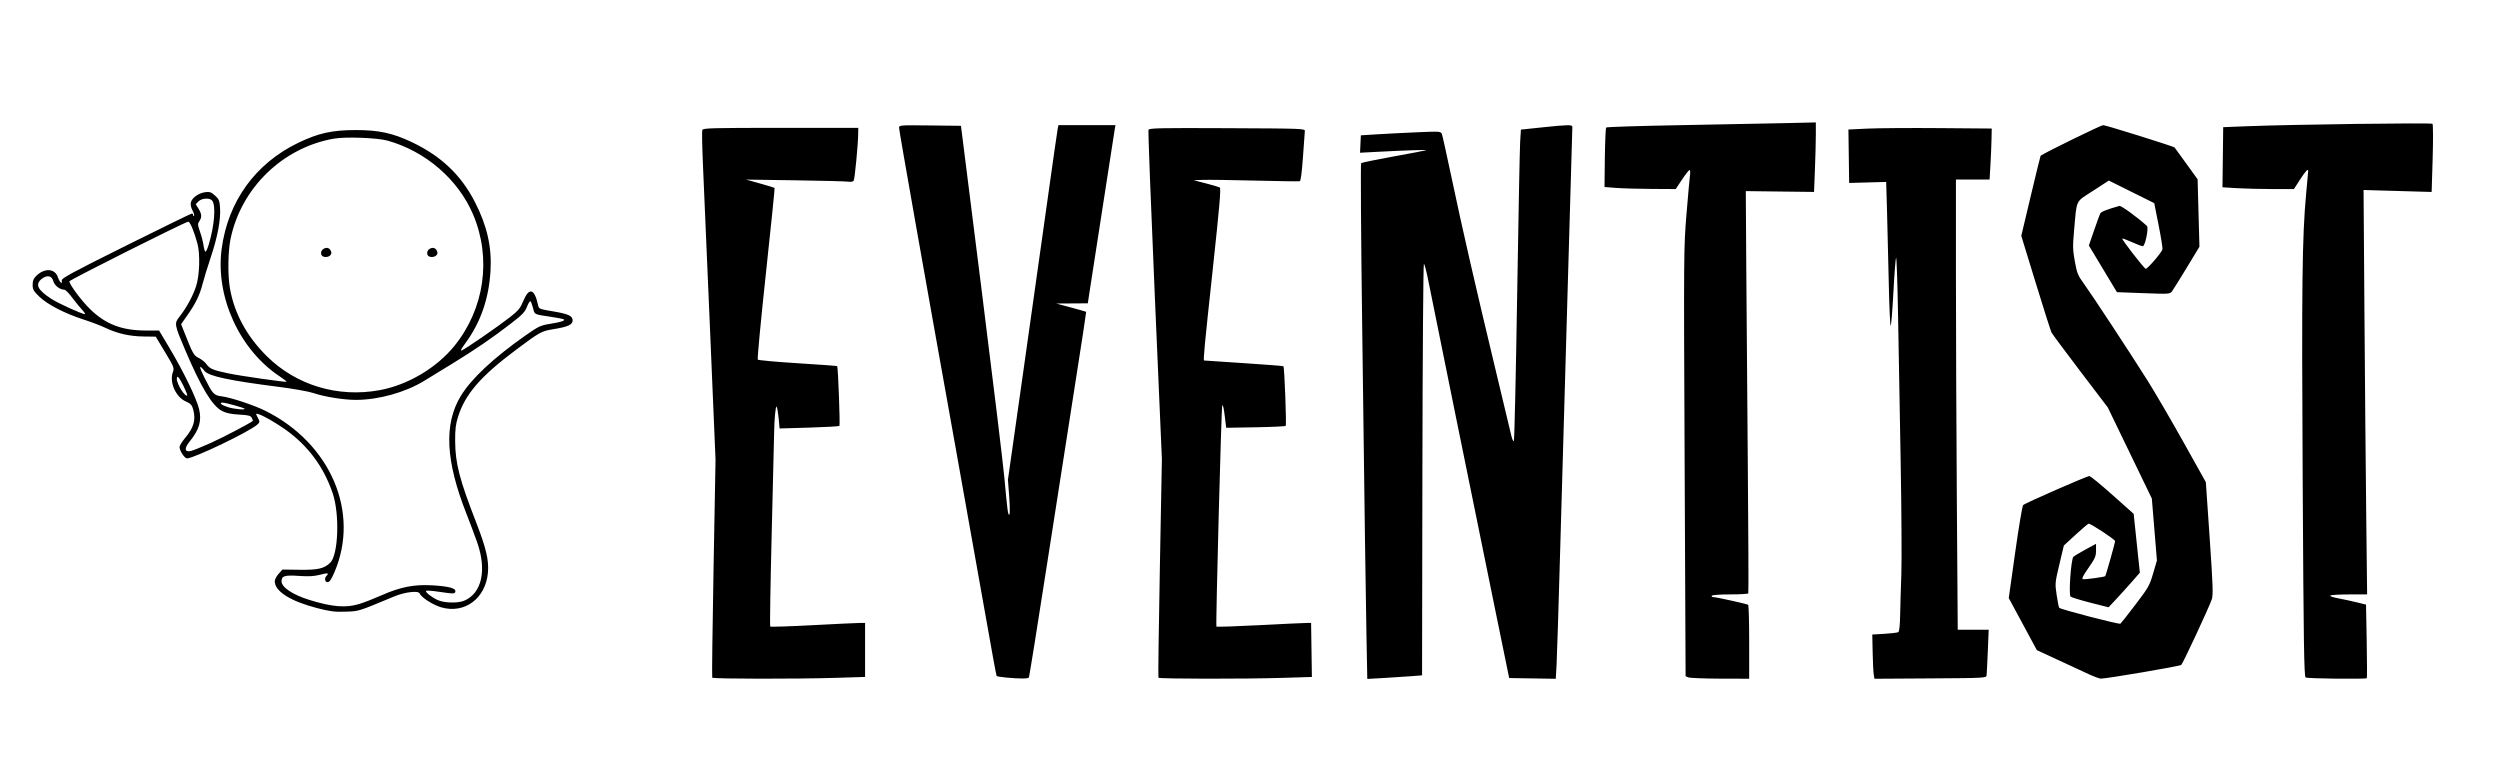 <svg xmlns="http://www.w3.org/2000/svg" width="1838" height="571" viewBox="0 0 1838 571">
<g>
<path d="M 523.63,498.22 C523.37,497.78 523.80,461.54 524.61,417.67 L 526.06,337.91 L 522.03,242.70 C519.81,190.34 517.48,136.17 516.86,122.33 C516.24,108.48 516.00,96.44 516.33,95.58 C516.87,94.17 522.98,94.00 573.97,94.00 L 631.00,94.00 L 630.95,98.25 C630.84,106.38 628.44,131.51 627.65,132.78 C627.15,133.58 625.64,133.88 623.67,133.57 C621.93,133.30 604.30,132.84 584.50,132.56 L 548.50,132.03 L 558.81,134.91 C564.49,136.50 569.29,137.96 569.48,138.15 C569.68,138.34 566.80,166.63 563.09,201.00 C559.39,235.38 556.69,263.90 557.11,264.38 C557.52,264.87 570.76,266.07 586.52,267.05 C602.28,268.04 615.32,268.99 615.50,269.17 C616.16,269.84 617.75,312.52 617.14,313.12 C616.79,313.46 606.75,314.03 594.84,314.38 L 573.17,315.01 L 572.48,307.65 C572.10,303.60 571.44,299.71 571.01,299.02 C570.23,297.76 569.23,308.41 569.12,319.00 C569.09,322.02 568.30,354.98 567.35,392.23 C566.41,429.49 565.93,460.26 566.28,460.62 C566.64,460.97 580.79,460.53 597.72,459.62 C614.65,458.72 630.19,457.98 632.25,457.99 L 636.00,458.00 L 636.00,477.84 L 636.00,497.68 L 614.84,498.34 C585.55,499.25 524.22,499.17 523.63,498.22 M 739.33,498.10 C735.94,497.77 732.97,497.27 732.72,497.00 C732.48,496.73 729.05,478.05 725.09,455.50 C721.14,432.95 711.15,376.93 702.90,331.00 C679.11,198.53 661.00,96.06 661.00,93.93 C661.00,92.02 661.71,91.97 683.75,92.23 L 706.50,92.50 L 721.66,213.00 C730.00,279.27 737.55,341.60 738.44,351.50 C740.61,375.47 741.13,379.27 742.09,378.31 C742.54,377.86 742.48,371.91 741.97,365.09 L 741.03,352.68 L 751.98,275.59 C758.00,233.19 766.10,175.78 769.98,148.00 C773.87,120.22 777.29,96.26 777.60,94.75 L 778.16,92.00 L 799.12,92.00 L 820.09,92.00 L 819.52,95.25 C818.99,98.34 803.15,200.52 800.85,215.75 L 799.76,223.00 L 788.13,223.08 L 776.50,223.15 L 787.42,226.08 C793.43,227.69 798.43,229.12 798.55,229.25 C798.67,229.39 795.22,252.00 790.89,279.50 C786.56,307.00 777.16,367.23 770.01,413.35 C762.85,459.46 756.75,497.60 756.44,498.10 C755.84,499.06 749.31,499.06 739.33,498.10 M 851.67,498.25 C851.43,497.84 851.90,461.50 852.73,417.50 L 854.22,337.50 L 849.00,217.26 C846.13,151.12 844.04,96.33 844.36,95.50 C844.87,94.17 851.82,94.01 902.22,94.24 C958.82,94.50 959.50,94.52 959.31,96.50 C959.20,97.60 958.58,106.24 957.92,115.70 C957.17,126.46 956.31,133.02 955.61,133.23 C955.00,133.42 940.33,133.22 923.00,132.78 C905.67,132.34 888.35,132.10 884.50,132.24 L 877.50,132.50 L 886.54,134.81 C891.51,136.08 896.13,137.46 896.80,137.88 C897.76,138.47 896.56,152.25 891.52,198.92 C885.56,254.06 884.53,264.92 885.25,265.04 C885.39,265.07 898.48,265.94 914.35,266.98 C930.22,268.02 943.37,269.03 943.57,269.24 C944.33,269.99 945.94,312.46 945.24,313.10 C944.83,313.47 934.83,313.94 923.00,314.14 L 901.50,314.50 L 900.65,307.50 C899.76,300.08 899.18,297.47 898.59,298.11 C897.94,298.81 893.70,460.04 894.32,460.65 C894.65,460.98 909.00,460.51 926.21,459.61 C943.42,458.71 958.94,457.98 960.71,457.99 L 963.92,458.00 L 964.21,477.85 L 964.50,497.70 L 943.59,498.35 C914.98,499.24 852.22,499.17 851.67,498.25 M 1004.63,467.82 C1004.30,450.59 1003.79,417.38 1003.49,394.00 C1003.19,370.62 1002.26,299.57 1001.43,236.09 C1000.59,172.62 1000.27,120.35 1000.71,119.95 C1001.14,119.54 1011.85,117.33 1024.50,115.05 C1037.15,112.76 1047.95,110.69 1048.50,110.44 C1049.52,109.99 1033.11,110.54 1011.70,111.67 L 999.90,112.29 L 1000.20,105.89 L 1000.50,99.50 L 1012.00,98.77 C1018.33,98.37 1031.55,97.70 1041.39,97.27 C1058.71,96.52 1059.30,96.56 1060.06,98.50 C1060.50,99.60 1063.84,114.67 1067.49,132.00 C1075.17,168.48 1084.62,209.71 1099.33,271.00 C1105.08,294.93 1110.33,316.90 1111.01,319.83 C1111.68,322.76 1112.57,324.79 1112.98,324.33 C1113.39,323.87 1114.47,276.25 1115.39,218.50 C1116.31,160.75 1117.31,109.40 1117.61,104.40 L 1118.16,95.29 L 1133.83,93.64 C1152.72,91.66 1156.00,91.60 1156.00,93.25 C1155.99,93.94 1154.43,148.05 1152.52,213.50 C1150.61,278.95 1148.13,365.35 1147.01,405.50 C1145.89,445.65 1144.71,483.12 1144.39,488.77 L 1143.80,499.05 L 1126.68,498.77 L 1109.55,498.50 L 1099.31,448.50 C1084.39,375.60 1053.09,221.57 1050.18,206.75 C1048.81,199.74 1047.31,194.00 1046.85,194.00 C1046.38,194.00 1045.89,262.06 1045.75,345.25 L 1045.50,496.50 L 1038.00,497.11 C1033.88,497.44 1024.82,498.03 1017.87,498.43 L 1005.23,499.14 L 1004.63,467.82 M 1241.37,498.02 L 1239.25,497.16 L 1238.54,339.83 C1237.84,186.17 1237.87,181.92 1239.90,157.50 C1241.03,143.75 1242.20,130.81 1242.49,128.75 C1242.79,126.69 1242.63,125.00 1242.16,125.00 C1241.68,125.00 1239.20,128.15 1236.64,132.00 L 1231.98,139.00 L 1214.24,138.90 C1204.48,138.85 1192.70,138.51 1188.06,138.15 L 1179.63,137.50 L 1179.88,116.00 C1180.03,104.17 1180.48,94.16 1180.88,93.74 C1181.29,93.32 1205.67,92.55 1235.06,92.03 C1264.45,91.51 1298.96,90.84 1311.75,90.54 L 1335.00,90.00 L 1335.00,98.84 C1335.00,103.70 1334.70,115.20 1334.34,124.40 L 1333.68,141.11 L 1308.60,140.81 L 1283.51,140.50 L 1283.84,193.50 C1284.02,222.65 1284.53,289.02 1284.98,341.00 C1285.43,392.98 1285.59,435.84 1285.34,436.25 C1285.09,436.66 1279.09,437.00 1272.00,437.00 C1264.49,437.00 1258.86,437.42 1258.50,438.00 C1258.16,438.55 1258.70,439.00 1259.70,439.00 C1261.78,439.00 1284.07,443.93 1285.23,444.64 C1285.66,444.90 1286.00,457.24 1286.00,472.06 L 1286.00,499.00 L 1264.75,498.94 C1253.06,498.90 1242.54,498.49 1241.37,498.02 M 1377.56,495.76 C1377.27,493.97 1376.91,486.65 1376.77,479.50 L 1376.50,466.50 L 1385.50,465.98 C1390.45,465.70 1395.01,465.14 1395.64,464.74 C1396.37,464.28 1396.85,459.76 1396.98,452.26 C1397.10,445.79 1397.49,432.40 1397.86,422.50 C1398.23,412.60 1397.99,374.80 1397.35,338.50 C1396.70,302.20 1395.83,253.73 1395.43,230.78 C1395.03,207.84 1394.39,189.26 1394.02,189.49 C1393.64,189.72 1392.74,201.17 1392.02,214.93 C1391.30,228.68 1390.39,239.74 1389.99,239.50 C1389.60,239.25 1388.98,225.20 1388.63,208.28 C1388.27,191.35 1387.70,167.66 1387.35,155.63 L 1386.72,133.76 L 1373.11,134.13 L 1359.50,134.50 L 1359.23,114.85 L 1358.96,95.21 L 1373.23,94.54 C1381.08,94.18 1404.79,94.02 1425.91,94.19 L 1464.32,94.50 L 1464.16,102.50 C1464.07,106.90 1463.71,115.34 1463.37,121.25 L 1462.74,132.00 L 1450.37,132.00 L 1438.00,132.00 L 1438.00,201.33 C1438.00,239.47 1438.30,313.94 1438.66,366.83 L 1439.33,463.00 L 1450.71,463.00 L 1462.08,463.00 L 1461.44,478.75 C1461.08,487.41 1460.68,495.40 1460.55,496.50 C1460.31,498.46 1459.45,498.51 1419.20,498.76 L 1378.09,499.02 L 1377.56,495.76 M 1536.00,495.82 C1532.42,494.17 1522.30,489.48 1513.50,485.40 L 1497.50,477.98 L 1487.17,458.84 L 1476.84,439.70 L 1481.57,406.10 C1484.17,387.62 1486.79,371.99 1487.40,371.36 C1488.78,369.92 1534.22,350.00 1536.12,350.00 C1536.89,350.00 1544.52,356.25 1553.09,363.89 L 1568.67,377.77 L 1570.94,399.40 L 1573.22,421.03 L 1567.36,427.73 C1564.14,431.41 1558.96,437.14 1555.85,440.46 L 1550.21,446.49 L 1536.85,443.10 C1529.51,441.23 1522.96,439.21 1522.29,438.60 C1520.76,437.21 1522.61,411.10 1524.36,409.36 C1524.99,408.74 1528.99,406.33 1533.25,404.02 L 1541.00,399.82 L 1541.00,404.69 C1541.00,408.97 1540.33,410.51 1535.44,417.53 C1531.22,423.59 1530.26,425.58 1531.45,425.83 C1532.99,426.14 1547.12,424.22 1547.73,423.60 C1548.27,423.06 1555.00,399.18 1554.99,397.81 C1554.99,396.64 1537.32,385.00 1535.56,385.00 C1535.16,385.00 1530.91,388.61 1526.09,393.02 L 1517.35,401.05 L 1514.05,414.92 C1510.84,428.48 1510.79,428.99 1512.03,437.33 C1512.73,442.03 1513.57,446.30 1513.90,446.83 C1514.59,447.95 1557.87,459.20 1558.93,458.54 C1559.32,458.30 1564.26,452.03 1569.91,444.61 C1579.51,432.01 1580.37,430.50 1582.98,421.58 L 1585.77,412.04 L 1583.90,389.27 L 1582.03,366.50 L 1565.83,333.00 L 1549.62,299.50 L 1529.47,273.00 C1518.39,258.43 1508.86,245.60 1508.29,244.50 C1507.72,243.40 1502.48,226.95 1496.65,207.94 L 1486.05,173.39 L 1493.03,144.02 C1496.87,127.87 1500.12,114.58 1500.26,114.49 C1504.45,111.67 1544.70,92.00 1546.26,92.00 C1548.11,92.00 1597.90,107.57 1598.74,108.40 C1598.88,108.55 1602.75,113.88 1607.34,120.25 L 1615.68,131.83 L 1616.35,156.61 L 1617.03,181.40 L 1607.76,196.69 C1602.67,205.10 1597.78,212.95 1596.90,214.12 C1595.33,216.22 1594.96,216.24 1575.84,215.53 L 1556.37,214.80 L 1546.05,197.65 L 1535.73,180.50 L 1539.52,169.50 C1541.60,163.45 1543.65,157.81 1544.08,156.96 C1544.73,155.66 1549.02,153.96 1558.14,151.40 C1559.46,151.03 1571.12,159.49 1578.42,166.10 C1579.88,167.43 1577.12,181.00 1575.39,181.00 C1574.60,181.00 1570.97,179.65 1567.32,177.99 C1563.67,176.34 1560.50,175.17 1560.28,175.39 C1559.72,175.95 1576.25,197.28 1577.50,197.61 C1578.70,197.93 1589.35,185.57 1589.85,183.28 C1590.05,182.40 1588.77,174.40 1587.00,165.52 L 1583.80,149.35 L 1567.10,141.05 L 1550.41,132.75 L 1538.85,140.25 C1525.59,148.86 1526.98,146.00 1524.90,169.03 C1523.82,181.00 1523.88,183.66 1525.42,192.18 C1526.96,200.74 1527.66,202.51 1531.78,208.15 C1537.64,216.19 1565.46,258.50 1578.70,279.50 C1584.24,288.30 1596.20,308.77 1605.26,325.00 L 1621.74,354.50 L 1624.57,395.77 C1626.99,431.22 1627.20,437.56 1626.06,440.77 C1623.68,447.45 1604.84,487.89 1603.65,488.85 C1602.46,489.83 1548.05,499.09 1544.50,498.92 C1543.40,498.87 1539.58,497.48 1536.00,495.82 M 1695.11,498.09 C1693.95,497.35 1693.60,474.33 1692.93,353.36 C1692.12,208.48 1692.54,174.13 1695.47,142.50 C1696.29,133.70 1696.97,126.16 1696.98,125.75 C1697.04,123.64 1695.05,125.71 1691.00,132.00 L 1686.50,138.98 L 1670.91,138.99 C1662.33,139.00 1650.51,138.71 1644.64,138.35 L 1633.96,137.69 L 1634.23,115.60 L 1634.50,93.50 L 1652.50,92.79 C1685.02,91.51 1787.48,90.16 1788.36,91.01 C1788.85,91.46 1788.90,102.80 1788.49,116.48 L 1787.75,141.13 L 1762.72,140.41 L 1737.69,139.69 L 1738.35,231.60 C1738.71,282.14 1739.30,349.04 1739.66,380.25 L 1740.31,437.00 L 1727.40,437.02 C1720.31,437.02 1713.95,437.38 1713.28,437.80 C1712.57,438.26 1714.84,439.10 1718.78,439.83 C1722.48,440.52 1728.65,441.85 1732.50,442.79 L 1739.50,444.50 L 1740.00,471.34 C1740.28,486.09 1740.31,498.36 1740.08,498.59 C1739.25,499.42 1696.46,498.94 1695.11,498.09 M 233.00,447.04 C213.52,442.00 202.00,434.68 202.00,427.37 C202.00,426.08 203.27,423.61 204.82,421.88 L 207.63,418.73 L 220.27,418.90 C233.72,419.08 238.17,418.07 242.70,413.81 C248.74,408.14 249.86,378.33 244.62,362.73 C238.07,343.23 226.34,327.47 209.58,315.64 C202.63,310.73 193.59,305.55 190.18,304.52 C187.86,303.82 187.86,303.83 189.52,307.04 C191.09,310.08 191.08,310.36 189.34,312.02 C184.12,317.02 142.60,337.00 137.45,337.00 C135.72,337.00 132.01,331.33 132.00,328.68 C132.00,327.68 133.78,324.75 135.95,322.18 C142.55,314.34 144.15,308.67 141.96,300.78 C141.11,297.74 140.12,296.70 136.56,295.13 C129.26,291.90 124.41,281.04 127.04,273.78 C128.22,270.49 128.04,270.02 121.38,258.95 L 114.50,247.51 L 105.50,247.39 C95.23,247.25 86.34,245.23 77.57,241.06 C74.23,239.46 67.00,236.71 61.50,234.94 C47.66,230.48 34.95,223.92 28.97,218.16 C24.64,213.98 24.00,212.85 24.00,209.37 C24.00,206.29 24.65,204.75 26.83,202.67 C32.97,196.78 40.49,197.39 42.62,203.97 C43.77,207.52 46.23,209.58 45.36,206.26 C44.95,204.70 52.19,200.77 92.47,180.71 C118.65,167.67 140.50,157.00 141.03,157.00 C141.57,157.00 142.00,157.52 142.00,158.17 C142.00,158.81 142.30,159.04 142.66,158.67 C143.02,158.31 142.51,156.50 141.51,154.66 C140.35,152.50 139.94,150.38 140.36,148.72 C141.20,145.37 146.08,141.93 150.90,141.29 C154.12,140.86 155.24,141.24 158.05,143.76 C161.05,146.44 161.43,147.38 161.80,153.15 C162.34,161.62 159.83,174.74 154.85,189.48 C152.62,196.07 149.98,204.69 148.97,208.63 C146.83,217.00 143.91,223.01 137.66,231.92 L 133.16,238.34 L 135.16,243.42 C141.78,260.24 142.45,261.45 146.18,263.21 C148.18,264.16 150.76,266.26 151.92,267.89 C154.23,271.13 156.71,272.16 168.00,274.53 C176.75,276.37 210.17,281.16 210.68,280.65 C210.87,280.46 208.54,278.65 205.49,276.62 C176.04,257.07 158.36,218.26 162.93,183.21 C167.51,148.13 187.75,120.10 219.51,104.88 C234.16,97.85 244.29,95.62 261.50,95.62 C278.39,95.62 288.65,97.81 302.56,104.40 C324.27,114.68 338.97,128.62 349.18,148.57 C358.12,166.05 361.64,181.53 360.63,199.00 C359.43,219.78 353.26,237.37 341.71,252.92 C339.14,256.38 338.31,258.09 339.42,257.67 C342.08,256.65 366.55,239.78 374.83,233.27 C381.21,228.25 382.51,226.66 384.86,221.00 C388.94,211.17 392.91,212.21 395.45,223.75 C396.22,227.26 395.83,227.09 407.50,229.07 C417.80,230.81 421.00,232.34 421.00,235.50 C421.00,238.76 417.63,240.29 406.64,242.05 C398.12,243.42 396.77,244.16 379.50,257.08 C353.33,276.65 341.95,289.80 336.73,306.50 C335.00,312.04 334.56,315.80 334.63,324.50 C334.76,340.76 337.86,352.69 350.05,384.00 C357.40,402.89 359.55,412.02 358.73,421.00 C357.01,440.04 341.57,451.50 324.39,446.51 C318.29,444.74 309.67,439.20 308.58,436.35 C307.69,434.04 297.73,435.20 289.67,438.56 C262.83,449.74 264.03,449.37 254.00,449.70 C246.03,449.97 242.65,449.54 233.00,447.04 M 264.27,444.00 C267.83,442.90 275.26,440.00 280.78,437.55 C294.21,431.60 304.49,429.57 317.46,430.31 C329.76,431.02 335.26,432.45 334.78,434.81 C334.40,436.71 333.94,436.71 322.19,435.00 C317.62,434.33 313.62,434.05 313.30,434.37 C312.45,435.22 316.88,438.81 321.50,441.03 C326.29,443.34 336.53,443.65 341.28,441.64 C354.32,436.13 358.04,419.06 350.70,398.40 C348.77,392.96 345.32,383.77 343.04,378.00 C327.57,338.87 326.23,311.86 338.74,291.18 C346.43,278.47 362.90,263.05 386.27,246.68 C396.07,239.82 397.36,239.22 404.66,238.05 C412.74,236.76 415.91,235.68 414.38,234.74 C413.90,234.45 409.90,233.66 405.50,233.00 C392.28,231.02 393.14,231.43 391.89,226.47 C391.26,223.99 390.40,221.75 389.96,221.48 C389.53,221.21 388.39,223.04 387.43,225.55 C385.97,229.37 384.04,231.39 375.59,237.90 C362.14,248.29 349.34,257.05 333.00,267.06 C325.57,271.60 316.01,277.46 311.74,280.07 C297.92,288.53 278.19,294.01 261.57,294.00 C252.62,293.99 238.28,291.68 230.50,288.99 C227.20,287.85 215.72,285.80 205.00,284.44 C168.27,279.75 153.38,276.56 150.32,272.69 C146.22,267.53 146.12,269.29 150.07,277.15 C156.47,289.93 157.11,290.63 163.22,291.42 C169.97,292.30 187.00,297.97 195.17,302.06 C243.15,326.04 264.81,376.76 245.85,420.75 C243.57,426.04 242.23,428.00 240.86,428.00 C238.75,428.00 238.33,425.07 240.18,423.22 C242.15,421.25 240.77,421.09 235.00,422.62 C230.96,423.69 226.90,423.90 219.76,423.41 C209.20,422.69 207.00,423.38 207.00,427.44 C207.00,431.78 215.29,437.30 227.47,441.06 C244.37,446.28 254.31,447.08 264.27,444.00 M 155.12,325.57 C164.65,321.26 183.92,311.15 185.83,309.46 C186.01,309.30 185.69,308.29 185.11,307.21 C184.24,305.58 182.71,305.18 175.78,304.80 C169.95,304.48 166.26,303.71 163.31,302.18 C156.07,298.45 147.99,285.12 136.22,257.50 C128.25,238.81 128.06,237.77 131.71,233.16 C136.91,226.62 141.84,217.65 144.15,210.50 C146.76,202.47 147.25,186.77 145.14,179.00 C142.70,170.02 139.73,163.00 138.37,163.00 C136.37,163.00 51.00,205.84 51.00,206.85 C51.00,209.13 60.04,221.26 66.21,227.25 C77.77,238.49 89.62,243.00 107.52,243.00 L 116.94,243.00 L 124.55,255.75 C134.79,272.88 144.59,293.10 146.37,300.77 C148.40,309.49 146.56,315.80 139.38,324.67 C135.34,329.65 135.66,332.52 140.14,331.62 C141.70,331.31 148.44,328.58 155.12,325.57 M 179.80,300.47 C179.00,299.67 165.78,296.00 163.69,296.00 C160.59,296.00 162.88,297.90 167.80,299.41 C172.33,300.81 180.89,301.56 179.80,300.47 M 134.83,283.62 C131.65,277.17 130.00,275.43 130.00,278.53 C130.00,282.39 136.14,292.19 137.63,290.70 C137.89,290.45 136.63,287.26 134.83,283.62 M 279.00,286.87 C299.66,283.11 320.88,270.58 334.03,254.37 C356.17,227.09 361.49,190.05 347.89,157.85 C336.98,132.01 312.98,111.25 284.93,103.39 C277.43,101.29 254.13,100.42 245.51,101.92 C207.88,108.48 177.24,138.20 169.50,175.66 C167.62,184.76 167.36,201.63 168.96,211.39 C171.97,229.83 181.32,247.20 196.11,261.82 C217.76,283.23 248.30,292.46 279.00,286.87 M 60.34,227.75 C58.66,225.96 55.37,221.91 53.02,218.75 C50.68,215.59 48.12,213.00 47.33,213.00 C44.05,213.00 40.03,209.90 39.22,206.74 C38.17,202.67 34.60,201.95 30.70,205.03 C25.59,209.04 27.61,213.20 37.88,219.80 C42.99,223.09 60.17,230.90 62.45,230.97 C62.97,230.99 62.02,229.54 60.34,227.75 M 153.49,179.75 C157.71,165.65 158.84,150.92 155.97,147.46 C154.17,145.29 148.37,145.63 145.95,148.05 L 143.90,150.10 L 145.95,153.42 C148.38,157.35 148.53,159.80 146.53,162.65 C145.22,164.52 145.28,165.36 147.06,170.42 C148.15,173.54 149.33,178.10 149.66,180.55 C150.00,183.00 150.64,185.00 151.10,185.00 C151.55,185.00 152.63,182.64 153.49,179.75 M 236.31,187.36 C234.74,183.26 240.94,180.15 243.00,184.00 C243.86,185.61 243.85,186.48 242.95,187.56 C241.33,189.51 237.08,189.38 236.31,187.36 M 314.31,187.36 C312.74,183.26 318.94,180.15 321.00,184.00 C321.86,185.61 321.85,186.48 320.95,187.56 C319.33,189.51 315.08,189.38 314.31,187.36 Z" fill="rgba(0,0,0,1)"></path>
</g>
</svg>